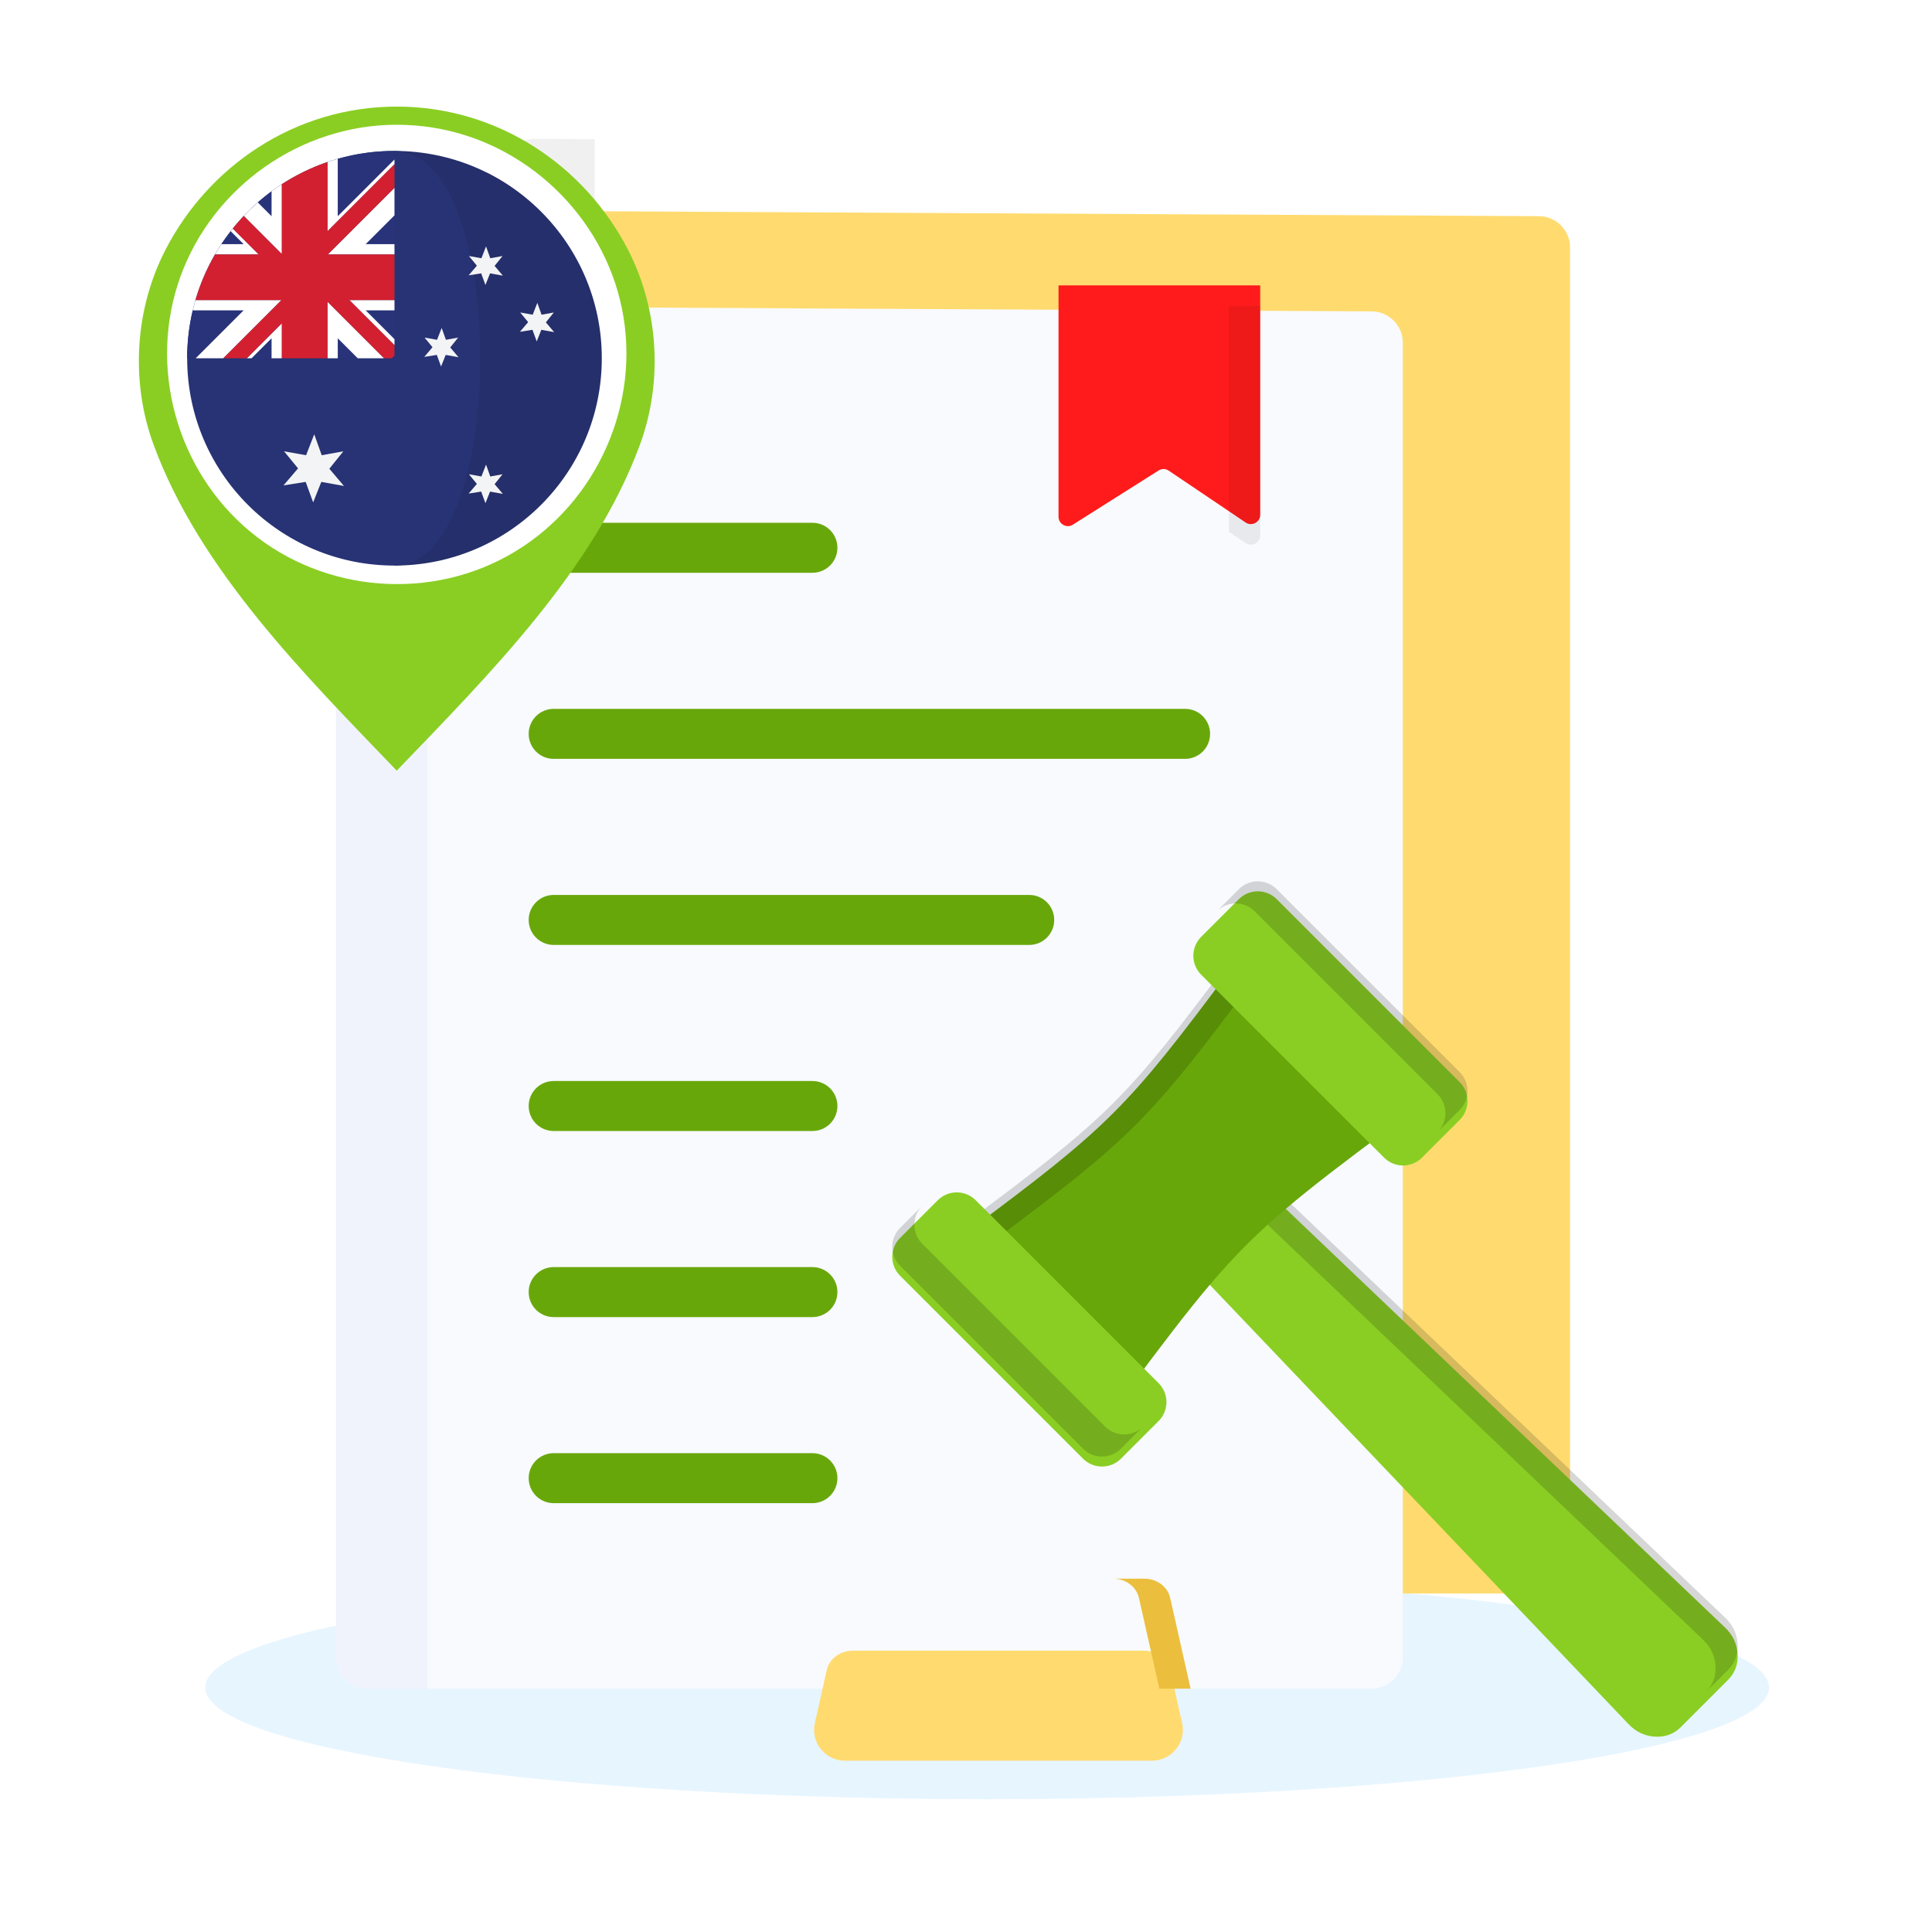 <?xml version="1.0" encoding="UTF-8"?> <svg xmlns="http://www.w3.org/2000/svg" width="320" height="320" viewBox="0 0 320 320" fill="none"><path d="M163.5 298C235.021 298 293 289.717 293 279.5C293 269.283 235.021 261 163.5 261C91.979 261 34 269.283 34 279.5C34 289.717 91.979 298 163.5 298Z" fill="#C4E7FF" fill-opacity="0.4"></path><g filter="url(#filter0_ii_2106_31824)"><path fill-rule="evenodd" clip-rule="evenodd" d="M88.556 23L254.902 23.87C257.743 23.885 260.051 26.205 260.051 29.046V246.814C260.051 249.665 257.726 251.99 254.875 251.99H88.529C85.679 251.99 83.353 249.665 83.353 246.814V28.176C83.353 26.746 83.865 25.515 84.879 24.506C85.893 23.498 87.126 22.993 88.556 23Z" fill="#FFDB6F"></path></g><path fill-rule="evenodd" clip-rule="evenodd" d="M88.556 23L98.501 23.052V251.989H88.529C85.679 251.989 83.353 249.663 83.353 246.813V28.176C83.353 26.746 83.865 25.515 84.879 24.506C85.893 23.498 87.126 22.993 88.556 23Z" fill="black" fill-opacity="0.06"></path><path fill-rule="evenodd" clip-rule="evenodd" d="M60.852 50.705L227.198 51.575C230.039 51.59 232.347 53.909 232.347 56.75V274.518C232.347 277.369 230.021 279.694 227.171 279.694H60.824C57.974 279.694 55.648 277.369 55.648 274.518V55.88C55.648 54.45 56.16 53.22 57.174 52.211C58.188 51.203 59.422 50.697 60.852 50.705Z" fill="#F8FAFE"></path><path fill-rule="evenodd" clip-rule="evenodd" d="M60.852 50.705L70.797 50.757V279.693H60.824C57.974 279.693 55.648 277.368 55.648 274.518V55.88C55.648 54.45 56.16 53.22 57.174 52.211C58.188 51.203 59.421 50.697 60.852 50.705Z" fill="#BEBEF0" fill-opacity="0.11"></path><path fill-rule="evenodd" clip-rule="evenodd" d="M91.707 248.971C89.42 248.971 87.566 247.117 87.566 244.83C87.566 242.543 89.42 240.69 91.707 240.69H134.561C136.848 240.69 138.702 242.543 138.702 244.83C138.702 247.117 136.848 248.971 134.561 248.971H91.707ZM91.707 125.691C89.42 125.691 87.566 123.837 87.566 121.55C87.566 119.263 89.42 117.409 91.707 117.409H196.288C198.575 117.409 200.429 119.263 200.429 121.55C200.429 123.837 198.575 125.691 196.288 125.691H91.707ZM91.707 94.87C89.42 94.87 87.566 93.017 87.566 90.73C87.566 88.443 89.42 86.589 91.707 86.589H134.561C136.848 86.589 138.702 88.443 138.702 90.73C138.702 93.017 136.848 94.87 134.561 94.87H91.707ZM91.707 156.511C89.42 156.511 87.566 154.657 87.566 152.37C87.566 150.083 89.42 148.23 91.707 148.23H170.471C172.758 148.23 174.612 150.083 174.612 152.37C174.612 154.657 172.758 156.511 170.471 156.511H91.707ZM91.707 187.331C89.42 187.331 87.566 185.477 87.566 183.19C87.566 180.903 89.42 179.049 91.707 179.049H134.561C136.848 179.049 138.702 180.903 138.702 183.19C138.702 185.477 136.848 187.331 134.561 187.331H91.707ZM91.707 218.151C89.42 218.151 87.566 216.297 87.566 214.011C87.566 211.724 89.42 209.87 91.707 209.87H134.561C136.848 209.87 138.702 211.724 138.702 214.011C138.702 216.297 136.848 218.151 134.561 218.151H91.707Z" fill="#68A70A"></path><g filter="url(#filter1_i_2106_31824)"><path fill-rule="evenodd" clip-rule="evenodd" d="M175.325 50.678H208.732V88.663C208.732 89.252 208.428 89.757 207.909 90.033C207.388 90.31 206.8 90.279 206.312 89.95L193.585 81.37C193.062 81.018 192.42 81.009 191.887 81.345L177.708 90.308C177.217 90.618 176.638 90.635 176.129 90.355C175.619 90.074 175.325 89.576 175.325 88.995V50.678Z" fill="#FF1B1B"></path></g><path fill-rule="evenodd" clip-rule="evenodd" d="M203.557 51.451V88.093L206.312 89.95C206.801 90.279 207.389 90.31 207.909 90.033C208.429 89.757 208.733 89.252 208.733 88.663V51.478V50.677H203.557V51.451Z" fill="black" fill-opacity="0.07"></path><g filter="url(#filter2_ii_2106_31824)"><path fill-rule="evenodd" clip-rule="evenodd" d="M190.809 279.693C194.087 279.693 196.518 276.653 195.798 273.455L193.824 264.691C193.382 262.724 191.548 261.477 189.532 261.477H141.23C139.214 261.477 137.38 262.725 136.937 264.691L134.963 273.455C134.243 276.653 136.675 279.693 139.953 279.693H190.809Z" fill="#FFDB6F"></path></g><path fill-rule="evenodd" clip-rule="evenodd" d="M197.203 279.693L193.825 264.691C193.382 262.724 191.548 261.478 189.532 261.478H184.355C186.371 261.478 188.206 262.725 188.648 264.691L192.027 279.693H197.203Z" fill="#EBBF3D"></path><g filter="url(#filter3_ii_2106_31824)"><path fill-rule="evenodd" clip-rule="evenodd" d="M208.608 194.417L196.229 206.795L269.745 283.924C270.961 285.2 272.435 285.895 274.126 285.989C275.818 286.084 277.256 285.551 278.4 284.407L286.22 276.587C287.364 275.443 287.896 274.005 287.802 272.314C287.707 270.622 287.013 269.148 285.737 267.932L208.608 194.417Z" fill="#8ACE23"></path></g><path fill-rule="evenodd" clip-rule="evenodd" d="M208.608 194.417L204.948 198.077L282.077 271.593C283.354 272.809 284.048 274.283 284.143 275.975C284.237 277.666 283.705 279.104 282.56 280.248L286.221 276.588C287.365 275.444 287.897 274.006 287.803 272.315C287.709 270.623 287.014 269.149 285.738 267.933L208.608 194.417Z" fill="black" fill-opacity="0.16"></path><g filter="url(#filter4_ii_2106_31824)"><path fill-rule="evenodd" clip-rule="evenodd" d="M212.934 198.593C217.405 194.795 222.825 190.679 230.378 185.059L203.981 158.662C186.737 181.839 183.652 184.925 160.474 202.169L186.871 228.566C192.491 221.012 196.608 215.593 200.405 211.122C204.463 206.345 208.157 202.651 212.934 198.593Z" fill="#68A70A"></path></g><path fill-rule="evenodd" clip-rule="evenodd" d="M207.642 162.321L203.982 158.662C186.738 181.839 183.653 184.925 160.475 202.169L164.134 205.828C187.312 188.585 190.398 185.499 207.642 162.321Z" fill="black" fill-opacity="0.16"></path><g filter="url(#filter5_ii_2106_31824)"><path fill-rule="evenodd" clip-rule="evenodd" d="M205.202 147.268L198.945 153.524C197.225 155.244 197.225 158.059 198.945 159.779L229.262 190.095C230.982 191.816 233.796 191.816 235.517 190.095L241.773 183.839C243.493 182.119 243.493 179.304 241.773 177.584L211.456 147.268C209.736 145.547 206.921 145.547 205.202 147.268Z" fill="#8ACE23"></path></g><path fill-rule="evenodd" clip-rule="evenodd" d="M205.202 147.268L201.542 150.928C203.262 149.207 206.077 149.207 207.797 150.928L238.113 181.244C239.833 182.965 239.833 185.779 238.113 187.499L241.773 183.839C243.493 182.119 243.493 179.304 241.773 177.584L211.456 147.268C209.736 145.547 206.921 145.547 205.202 147.268Z" fill="black" fill-opacity="0.16"></path><g filter="url(#filter6_ii_2106_31824)"><path fill-rule="evenodd" clip-rule="evenodd" d="M155.336 197.133L149.08 203.389C147.36 205.109 147.36 207.923 149.08 209.643L179.397 239.96C181.117 241.68 183.931 241.68 185.652 239.96L191.908 233.704C193.628 231.984 193.628 229.17 191.908 227.449L161.592 197.132C159.871 195.412 157.056 195.412 155.336 197.133Z" fill="#8ACE23"></path></g><path fill-rule="evenodd" clip-rule="evenodd" d="M185.651 239.96L189.311 236.3C187.591 238.02 184.777 238.02 183.056 236.3L152.74 205.984C151.02 204.264 151.02 201.449 152.74 199.728L149.08 203.389C147.36 205.109 147.36 207.923 149.08 209.644L179.397 239.96C181.117 241.681 183.931 241.681 185.651 239.96Z" fill="black" fill-opacity="0.16"></path><g filter="url(#filter7_ii_2106_31824)"><path d="M65.711 16C82.55 16.001 96.906 25.856 104.052 39.773C109.109 49.623 109.822 61.573 106 71.982C98.358 92.793 80.895 110.177 65.72 125.99V126C65.718 125.998 65.716 125.997 65.715 125.995C65.713 125.997 65.712 125.999 65.711 126V125.99C50.535 110.177 33.072 92.794 25.431 71.982C21.609 61.573 22.321 49.623 27.378 39.773C34.523 25.859 48.875 16.004 65.711 16ZM65.715 37.77C53.798 37.773 44.108 47.155 44.107 59.072C44.108 70.845 53.879 80.993 65.715 80.996C77.552 80.993 87.323 70.845 87.323 59.072C87.323 47.154 77.632 37.773 65.715 37.77Z" fill="#8ACE23"></path></g><path d="M65.715 93.08C84.7 93.08 100.09 77.69 100.09 58.705C100.09 39.72 84.7 24.33 65.715 24.33C46.73 24.33 31.34 39.72 31.34 58.705C31.34 77.69 46.73 93.08 65.715 93.08Z" fill="white"></path><g filter="url(#filter8_i_2106_31824)"><path d="M100.09 58.705C100.09 45.077 92.159 33.301 80.661 27.741V89.669C92.159 84.109 100.09 72.333 100.09 58.705Z" fill="#FF1B1B"></path></g><g filter="url(#filter9_i_2106_31824)"><path d="M31.341 58.705C31.341 72.333 39.272 84.109 50.77 89.669V27.741C39.272 33.301 31.341 45.077 31.341 58.705Z" fill="#FF1B1B"></path></g><g filter="url(#filter10_i_2106_31824)"><path d="M71.695 63.189L77.673 60.2L74.684 58.705V55.716L68.706 58.705L71.695 52.727H68.706L65.716 48.243L62.727 52.727H59.738L62.727 58.705L56.749 55.716V58.705L53.76 60.2L59.738 63.189L58.244 66.178H64.222V70.662H67.211V66.178H73.189L71.695 63.189Z" fill="#FF1B1B"></path></g><path d="M65.7 20.663C49.856 20.663 35.31 30.88 29.905 45.759C24.46 60.749 29.23 77.95 41.501 88.098C53.798 98.268 71.658 99.619 85.324 91.352C98.994 83.083 106.213 66.714 103 51.053C99.852 35.716 87.096 23.545 71.617 21.122C69.66 20.816 67.679 20.663 65.7 20.663ZM96.35 72.543C89.853 86.94 73.634 95.059 58.219 91.535C46.357 88.824 36.653 79.555 33.345 67.861C29.962 55.903 33.631 42.766 42.673 34.254C52.456 25.044 67.202 22.529 79.481 28.067C94.139 34.677 102.248 51.3 98.312 66.92C97.826 68.849 97.162 70.729 96.35 72.543C96.681 71.803 95.901 73.537 96.35 72.543Z" fill="white"></path><path d="M65.338 25V93.677C84.303 93.677 99.677 78.303 99.677 59.339C99.677 40.373 84.303 25 65.338 25Z" fill="#252F6B"></path><path d="M65.338 25C46.374 25 31 40.373 31 59.338C31 78.303 46.374 93.676 65.338 93.676C84.303 93.676 84.303 25 65.338 25Z" fill="#273375"></path><path d="M54.55 77.639L56.865 74.752L53.288 75.4L52.047 71.935L50.698 75.4L47.046 74.752L49.367 77.575L46.957 80.395L50.63 79.818L51.869 83.212L53.219 79.82L56.965 80.489L54.55 77.639Z" fill="#F3F4F5"></path><path d="M81.921 80.189L83.234 78.553L81.206 78.92L80.503 76.956L79.739 78.92L77.669 78.553L78.984 80.151L77.619 81.75L79.7 81.423L80.402 83.345L81.167 81.424L83.29 81.804L81.921 80.189Z" fill="#F3F4F5"></path><path d="M81.921 44.042L83.234 42.406L81.206 42.773L80.503 40.81L79.739 42.773L77.669 42.406L78.984 44.006L77.619 45.604L79.7 45.277L80.402 47.2L81.167 45.278L83.29 45.657L81.921 44.042Z" fill="#F3F4F5"></path><path d="M90.416 53.393L91.728 51.757L89.702 52.124L88.998 50.161L88.234 52.124L86.163 51.757L87.478 53.357L86.113 54.955L88.194 54.627L88.896 56.551L89.661 54.629L91.784 55.008L90.416 53.393Z" fill="#F3F4F5"></path><path d="M74.572 57.55L75.885 55.914L73.857 56.282L73.154 54.318L72.389 56.282L70.32 55.914L71.635 57.513L70.27 59.112L72.352 58.785L73.054 60.706L73.818 58.786L75.941 59.165L74.572 57.55Z" fill="#F3F4F5"></path><path d="M38.212 38.297C37.673 38.992 37.158 39.705 36.672 40.439H40.353L38.212 38.297Z" fill="#29337A"></path><path d="M55.944 59.338H59.252L55.944 56.031V59.338Z" fill="#29337A"></path><path d="M44.979 31.689C44.191 32.27 43.433 32.887 42.698 33.531L44.979 35.811V31.689Z" fill="#29337A"></path><path d="M41.67 59.338H44.979V56.029L41.67 59.338Z" fill="#29337A"></path><path d="M65.338 25C62.08 25 58.932 25.463 55.944 26.312V35.811L65.339 26.417V25H65.338Z" fill="#29337A"></path><path d="M65.34 56.173V51.405H60.572L65.34 56.173Z" fill="#29337A"></path><path d="M32.417 59.338L40.352 51.405H31.932C31.328 53.953 31 56.607 31 59.338H32.417Z" fill="#29337A"></path><path d="M60.568 40.439H65.339V35.67L60.568 40.439Z" fill="#29337A"></path><path d="M65.339 57.174V56.173L60.571 51.405H65.339V49.698H57.862L65.339 57.174Z" fill="white"></path><path d="M40.352 40.439H36.672C36.304 40.996 35.955 41.566 35.619 42.145H42.85L38.558 37.854C38.441 38.001 38.325 38.149 38.211 38.297L40.352 40.439Z" fill="white"></path><path d="M44.979 56.029V59.338H46.685V53.532L40.879 59.338H41.67L44.979 56.029Z" fill="white"></path><path d="M55.943 26.312C55.368 26.475 54.8 26.653 54.237 26.844V38.309L65.338 27.209V26.418L55.943 35.811V26.312Z" fill="white"></path><path d="M44.919 51.405L44.979 51.345L46.626 49.698H32.382C32.217 50.262 32.067 50.83 31.932 51.405H40.351L32.416 59.338H36.985L44.919 51.405Z" fill="white"></path><path d="M65.339 42.146V40.439H60.568L65.339 35.67V31.102L54.295 42.146H65.339Z" fill="white"></path><path d="M44.978 35.812L42.697 33.532C41.889 34.243 41.112 34.991 40.373 35.775L44.978 40.38L45.027 40.43L46.685 42.088V30.514C46.105 30.89 45.534 31.279 44.979 31.689V35.812H44.978Z" fill="white"></path><path d="M55.944 56.031L59.252 59.338H63.61L54.237 49.967V59.338H55.944V56.031Z" fill="white"></path><path d="M59.569 51.405L57.864 49.698H65.34V42.146H54.296L54.239 42.204V42.146H54.296L65.34 31.103V27.209L54.238 38.31V26.845C51.555 27.761 49.023 28.999 46.686 30.514V42.088L46.745 42.146H46.686V42.088L45.028 40.43L45.038 40.44H44.98V40.381L40.375 35.775C39.742 36.444 39.137 37.137 38.559 37.855L42.851 42.146H35.62C34.254 44.502 33.161 47.032 32.383 49.699H46.627L46.686 49.639V49.699H46.627L44.98 51.346V51.406H44.92L36.986 59.339H40.88L46.686 53.532V59.339H54.239V49.967L63.611 59.339H64.9C65.046 59.185 65.196 59.033 65.34 58.875V57.174L59.569 51.405Z" fill="#D32030"></path><path d="M54.238 38.31L65.34 27.209L54.238 38.31Z" fill="#D32030"></path><path d="M44.98 51.405V51.344L44.92 51.405H44.98Z" fill="#D32030"></path><path d="M46.687 49.638L46.627 49.698H46.687V49.638Z" fill="#D32030"></path><path d="M54.238 42.204L54.296 42.146H54.238V42.204Z" fill="#D32030"></path><path d="M44.98 40.439H45.039L45.029 40.43L44.98 40.38V40.439Z" fill="#D32030"></path><path d="M46.745 42.146L46.687 42.087V42.146H46.745Z" fill="#D32030"></path><defs><filter id="filter0_ii_2106_31824" x="83.353" y="21.295" width="176.697" height="237.514" filterUnits="userSpaceOnUse" color-interpolation-filters="sRGB"><feFlood flood-opacity="0" result="BackgroundImageFix"></feFlood><feBlend mode="normal" in="SourceGraphic" in2="BackgroundImageFix" result="shape"></feBlend><feColorMatrix in="SourceAlpha" type="matrix" values="0 0 0 0 0 0 0 0 0 0 0 0 0 0 0 0 0 0 127 0" result="hardAlpha"></feColorMatrix><feOffset dy="13.639"></feOffset><feGaussianBlur stdDeviation="3.41"></feGaussianBlur><feComposite in2="hardAlpha" operator="arithmetic" k2="-1" k3="1"></feComposite><feColorMatrix type="matrix" values="0 0 0 0 1 0 0 0 0 1 0 0 0 0 1 0 0 0 0.15 0"></feColorMatrix><feBlend mode="normal" in2="shape" result="effect1_innerShadow_2106_31824"></feBlend><feColorMatrix in="SourceAlpha" type="matrix" values="0 0 0 0 0 0 0 0 0 0 0 0 0 0 0 0 0 0 127 0" result="hardAlpha"></feColorMatrix><feOffset dy="-1.705"></feOffset><feGaussianBlur stdDeviation="2.557"></feGaussianBlur><feComposite in2="hardAlpha" operator="arithmetic" k2="-1" k3="1"></feComposite><feColorMatrix type="matrix" values="0 0 0 0 0.815 0 0 0 0 0.621 0 0 0 0 0.087 0 0 0 0.7 0"></feColorMatrix><feBlend mode="normal" in2="effect1_innerShadow_2106_31824" result="effect2_innerShadow_2106_31824"></feBlend></filter><filter id="filter1_i_2106_31824" x="175.325" y="47.268" width="33.407" height="43.285" filterUnits="userSpaceOnUse" color-interpolation-filters="sRGB"><feFlood flood-opacity="0" result="BackgroundImageFix"></feFlood><feBlend mode="normal" in="SourceGraphic" in2="BackgroundImageFix" result="shape"></feBlend><feColorMatrix in="SourceAlpha" type="matrix" values="0 0 0 0 0 0 0 0 0 0 0 0 0 0 0 0 0 0 127 0" result="hardAlpha"></feColorMatrix><feOffset dy="-3.41"></feOffset><feGaussianBlur stdDeviation="5.114"></feGaussianBlur><feComposite in2="hardAlpha" operator="arithmetic" k2="-1" k3="1"></feComposite><feColorMatrix type="matrix" values="0 0 0 0 0 0 0 0 0 0 0 0 0 0 0 0 0 0 0.18 0"></feColorMatrix><feBlend mode="normal" in2="shape" result="effect1_innerShadow_2106_31824"></feBlend></filter><filter id="filter2_ii_2106_31824" x="134.836" y="259.772" width="61.09" height="26.741" filterUnits="userSpaceOnUse" color-interpolation-filters="sRGB"><feFlood flood-opacity="0" result="BackgroundImageFix"></feFlood><feBlend mode="normal" in="SourceGraphic" in2="BackgroundImageFix" result="shape"></feBlend><feColorMatrix in="SourceAlpha" type="matrix" values="0 0 0 0 0 0 0 0 0 0 0 0 0 0 0 0 0 0 127 0" result="hardAlpha"></feColorMatrix><feOffset dy="13.639"></feOffset><feGaussianBlur stdDeviation="3.41"></feGaussianBlur><feComposite in2="hardAlpha" operator="arithmetic" k2="-1" k3="1"></feComposite><feColorMatrix type="matrix" values="0 0 0 0 1 0 0 0 0 1 0 0 0 0 1 0 0 0 0.15 0"></feColorMatrix><feBlend mode="normal" in2="shape" result="effect1_innerShadow_2106_31824"></feBlend><feColorMatrix in="SourceAlpha" type="matrix" values="0 0 0 0 0 0 0 0 0 0 0 0 0 0 0 0 0 0 127 0" result="hardAlpha"></feColorMatrix><feOffset dy="-1.705"></feOffset><feGaussianBlur stdDeviation="2.557"></feGaussianBlur><feComposite in2="hardAlpha" operator="arithmetic" k2="-1" k3="1"></feComposite><feColorMatrix type="matrix" values="0 0 0 0 0.815 0 0 0 0 0.621 0 0 0 0 0.087 0 0 0 0.7 0"></feColorMatrix><feBlend mode="normal" in2="effect1_innerShadow_2106_31824" result="effect2_innerShadow_2106_31824"></feBlend></filter><filter id="filter3_ii_2106_31824" x="196.229" y="192.761" width="91.583" height="96.55" filterUnits="userSpaceOnUse" color-interpolation-filters="sRGB"><feFlood flood-opacity="0" result="BackgroundImageFix"></feFlood><feBlend mode="normal" in="SourceGraphic" in2="BackgroundImageFix" result="shape"></feBlend><feColorMatrix in="SourceAlpha" type="matrix" values="0 0 0 0 0 0 0 0 0 0 0 0 0 0 0 0 0 0 127 0" result="hardAlpha"></feColorMatrix><feOffset dy="3.311"></feOffset><feGaussianBlur stdDeviation="4.139"></feGaussianBlur><feComposite in2="hardAlpha" operator="arithmetic" k2="-1" k3="1"></feComposite><feColorMatrix type="matrix" values="0 0 0 0 1 0 0 0 0 1 0 0 0 0 1 0 0 0 0.23 0"></feColorMatrix><feBlend mode="normal" in2="shape" result="effect1_innerShadow_2106_31824"></feBlend><feColorMatrix in="SourceAlpha" type="matrix" values="0 0 0 0 0 0 0 0 0 0 0 0 0 0 0 0 0 0 127 0" result="hardAlpha"></feColorMatrix><feOffset dy="-1.656"></feOffset><feGaussianBlur stdDeviation="2.484"></feGaussianBlur><feComposite in2="hardAlpha" operator="arithmetic" k2="-1" k3="1"></feComposite><feColorMatrix type="matrix" values="0 0 0 0 0 0 0 0 0 0 0 0 0 0 0 0 0 0 0.15 0"></feColorMatrix><feBlend mode="normal" in2="effect1_innerShadow_2106_31824" result="effect2_innerShadow_2106_31824"></feBlend></filter><filter id="filter4_ii_2106_31824" x="160.474" y="157.006" width="69.904" height="74.872" filterUnits="userSpaceOnUse" color-interpolation-filters="sRGB"><feFlood flood-opacity="0" result="BackgroundImageFix"></feFlood><feBlend mode="normal" in="SourceGraphic" in2="BackgroundImageFix" result="shape"></feBlend><feColorMatrix in="SourceAlpha" type="matrix" values="0 0 0 0 0 0 0 0 0 0 0 0 0 0 0 0 0 0 127 0" result="hardAlpha"></feColorMatrix><feOffset dy="3.311"></feOffset><feGaussianBlur stdDeviation="4.139"></feGaussianBlur><feComposite in2="hardAlpha" operator="arithmetic" k2="-1" k3="1"></feComposite><feColorMatrix type="matrix" values="0 0 0 0 1 0 0 0 0 1 0 0 0 0 1 0 0 0 0.23 0"></feColorMatrix><feBlend mode="normal" in2="shape" result="effect1_innerShadow_2106_31824"></feBlend><feColorMatrix in="SourceAlpha" type="matrix" values="0 0 0 0 0 0 0 0 0 0 0 0 0 0 0 0 0 0 127 0" result="hardAlpha"></feColorMatrix><feOffset dy="-1.656"></feOffset><feGaussianBlur stdDeviation="2.484"></feGaussianBlur><feComposite in2="hardAlpha" operator="arithmetic" k2="-1" k3="1"></feComposite><feColorMatrix type="matrix" values="0 0 0 0 0 0 0 0 0 0 0 0 0 0 0 0 0 0 0.15 0"></feColorMatrix><feBlend mode="normal" in2="effect1_innerShadow_2106_31824" result="effect2_innerShadow_2106_31824"></feBlend></filter><filter id="filter5_ii_2106_31824" x="197.655" y="144.322" width="45.408" height="50.375" filterUnits="userSpaceOnUse" color-interpolation-filters="sRGB"><feFlood flood-opacity="0" result="BackgroundImageFix"></feFlood><feBlend mode="normal" in="SourceGraphic" in2="BackgroundImageFix" result="shape"></feBlend><feColorMatrix in="SourceAlpha" type="matrix" values="0 0 0 0 0 0 0 0 0 0 0 0 0 0 0 0 0 0 127 0" result="hardAlpha"></feColorMatrix><feOffset dy="3.311"></feOffset><feGaussianBlur stdDeviation="4.139"></feGaussianBlur><feComposite in2="hardAlpha" operator="arithmetic" k2="-1" k3="1"></feComposite><feColorMatrix type="matrix" values="0 0 0 0 1 0 0 0 0 1 0 0 0 0 1 0 0 0 0.23 0"></feColorMatrix><feBlend mode="normal" in2="shape" result="effect1_innerShadow_2106_31824"></feBlend><feColorMatrix in="SourceAlpha" type="matrix" values="0 0 0 0 0 0 0 0 0 0 0 0 0 0 0 0 0 0 127 0" result="hardAlpha"></feColorMatrix><feOffset dy="-1.656"></feOffset><feGaussianBlur stdDeviation="2.484"></feGaussianBlur><feComposite in2="hardAlpha" operator="arithmetic" k2="-1" k3="1"></feComposite><feColorMatrix type="matrix" values="0 0 0 0 0 0 0 0 0 0 0 0 0 0 0 0 0 0 0.15 0"></feColorMatrix><feBlend mode="normal" in2="effect1_innerShadow_2106_31824" result="effect2_innerShadow_2106_31824"></feBlend></filter><filter id="filter6_ii_2106_31824" x="147.79" y="194.187" width="45.408" height="50.375" filterUnits="userSpaceOnUse" color-interpolation-filters="sRGB"><feFlood flood-opacity="0" result="BackgroundImageFix"></feFlood><feBlend mode="normal" in="SourceGraphic" in2="BackgroundImageFix" result="shape"></feBlend><feColorMatrix in="SourceAlpha" type="matrix" values="0 0 0 0 0 0 0 0 0 0 0 0 0 0 0 0 0 0 127 0" result="hardAlpha"></feColorMatrix><feOffset dy="3.311"></feOffset><feGaussianBlur stdDeviation="4.139"></feGaussianBlur><feComposite in2="hardAlpha" operator="arithmetic" k2="-1" k3="1"></feComposite><feColorMatrix type="matrix" values="0 0 0 0 1 0 0 0 0 1 0 0 0 0 1 0 0 0 0.23 0"></feColorMatrix><feBlend mode="normal" in2="shape" result="effect1_innerShadow_2106_31824"></feBlend><feColorMatrix in="SourceAlpha" type="matrix" values="0 0 0 0 0 0 0 0 0 0 0 0 0 0 0 0 0 0 127 0" result="hardAlpha"></feColorMatrix><feOffset dy="-1.656"></feOffset><feGaussianBlur stdDeviation="2.484"></feGaussianBlur><feComposite in2="hardAlpha" operator="arithmetic" k2="-1" k3="1"></feComposite><feColorMatrix type="matrix" values="0 0 0 0 0 0 0 0 0 0 0 0 0 0 0 0 0 0 0.15 0"></feColorMatrix><feBlend mode="normal" in2="effect1_innerShadow_2106_31824" result="effect2_innerShadow_2106_31824"></feBlend></filter><filter id="filter7_ii_2106_31824" x="23" y="14.344" width="85.431" height="114.967" filterUnits="userSpaceOnUse" color-interpolation-filters="sRGB"><feFlood flood-opacity="0" result="BackgroundImageFix"></feFlood><feBlend mode="normal" in="SourceGraphic" in2="BackgroundImageFix" result="shape"></feBlend><feColorMatrix in="SourceAlpha" type="matrix" values="0 0 0 0 0 0 0 0 0 0 0 0 0 0 0 0 0 0 127 0" result="hardAlpha"></feColorMatrix><feOffset dy="3.311"></feOffset><feGaussianBlur stdDeviation="4.139"></feGaussianBlur><feComposite in2="hardAlpha" operator="arithmetic" k2="-1" k3="1"></feComposite><feColorMatrix type="matrix" values="0 0 0 0 1 0 0 0 0 1 0 0 0 0 1 0 0 0 0.23 0"></feColorMatrix><feBlend mode="normal" in2="shape" result="effect1_innerShadow_2106_31824"></feBlend><feColorMatrix in="SourceAlpha" type="matrix" values="0 0 0 0 0 0 0 0 0 0 0 0 0 0 0 0 0 0 127 0" result="hardAlpha"></feColorMatrix><feOffset dy="-1.656"></feOffset><feGaussianBlur stdDeviation="2.484"></feGaussianBlur><feComposite in2="hardAlpha" operator="arithmetic" k2="-1" k3="1"></feComposite><feColorMatrix type="matrix" values="0 0 0 0 0 0 0 0 0 0 0 0 0 0 0 0 0 0 0.15 0"></feColorMatrix><feBlend mode="normal" in2="effect1_innerShadow_2106_31824" result="effect2_innerShadow_2106_31824"></feBlend></filter><filter id="filter8_i_2106_31824" x="80.661" y="24.331" width="19.429" height="65.338" filterUnits="userSpaceOnUse" color-interpolation-filters="sRGB"><feFlood flood-opacity="0" result="BackgroundImageFix"></feFlood><feBlend mode="normal" in="SourceGraphic" in2="BackgroundImageFix" result="shape"></feBlend><feColorMatrix in="SourceAlpha" type="matrix" values="0 0 0 0 0 0 0 0 0 0 0 0 0 0 0 0 0 0 127 0" result="hardAlpha"></feColorMatrix><feOffset dy="-3.41"></feOffset><feGaussianBlur stdDeviation="5.114"></feGaussianBlur><feComposite in2="hardAlpha" operator="arithmetic" k2="-1" k3="1"></feComposite><feColorMatrix type="matrix" values="0 0 0 0 0 0 0 0 0 0 0 0 0 0 0 0 0 0 0.18 0"></feColorMatrix><feBlend mode="normal" in2="shape" result="effect1_innerShadow_2106_31824"></feBlend></filter><filter id="filter9_i_2106_31824" x="31.341" y="24.331" width="19.429" height="65.338" filterUnits="userSpaceOnUse" color-interpolation-filters="sRGB"><feFlood flood-opacity="0" result="BackgroundImageFix"></feFlood><feBlend mode="normal" in="SourceGraphic" in2="BackgroundImageFix" result="shape"></feBlend><feColorMatrix in="SourceAlpha" type="matrix" values="0 0 0 0 0 0 0 0 0 0 0 0 0 0 0 0 0 0 127 0" result="hardAlpha"></feColorMatrix><feOffset dy="-3.41"></feOffset><feGaussianBlur stdDeviation="5.114"></feGaussianBlur><feComposite in2="hardAlpha" operator="arithmetic" k2="-1" k3="1"></feComposite><feColorMatrix type="matrix" values="0 0 0 0 0 0 0 0 0 0 0 0 0 0 0 0 0 0 0.18 0"></feColorMatrix><feBlend mode="normal" in2="shape" result="effect1_innerShadow_2106_31824"></feBlend></filter><filter id="filter10_i_2106_31824" x="53.76" y="44.833" width="23.913" height="25.828" filterUnits="userSpaceOnUse" color-interpolation-filters="sRGB"><feFlood flood-opacity="0" result="BackgroundImageFix"></feFlood><feBlend mode="normal" in="SourceGraphic" in2="BackgroundImageFix" result="shape"></feBlend><feColorMatrix in="SourceAlpha" type="matrix" values="0 0 0 0 0 0 0 0 0 0 0 0 0 0 0 0 0 0 127 0" result="hardAlpha"></feColorMatrix><feOffset dy="-3.41"></feOffset><feGaussianBlur stdDeviation="5.114"></feGaussianBlur><feComposite in2="hardAlpha" operator="arithmetic" k2="-1" k3="1"></feComposite><feColorMatrix type="matrix" values="0 0 0 0 0 0 0 0 0 0 0 0 0 0 0 0 0 0 0.18 0"></feColorMatrix><feBlend mode="normal" in2="shape" result="effect1_innerShadow_2106_31824"></feBlend></filter></defs></svg> 